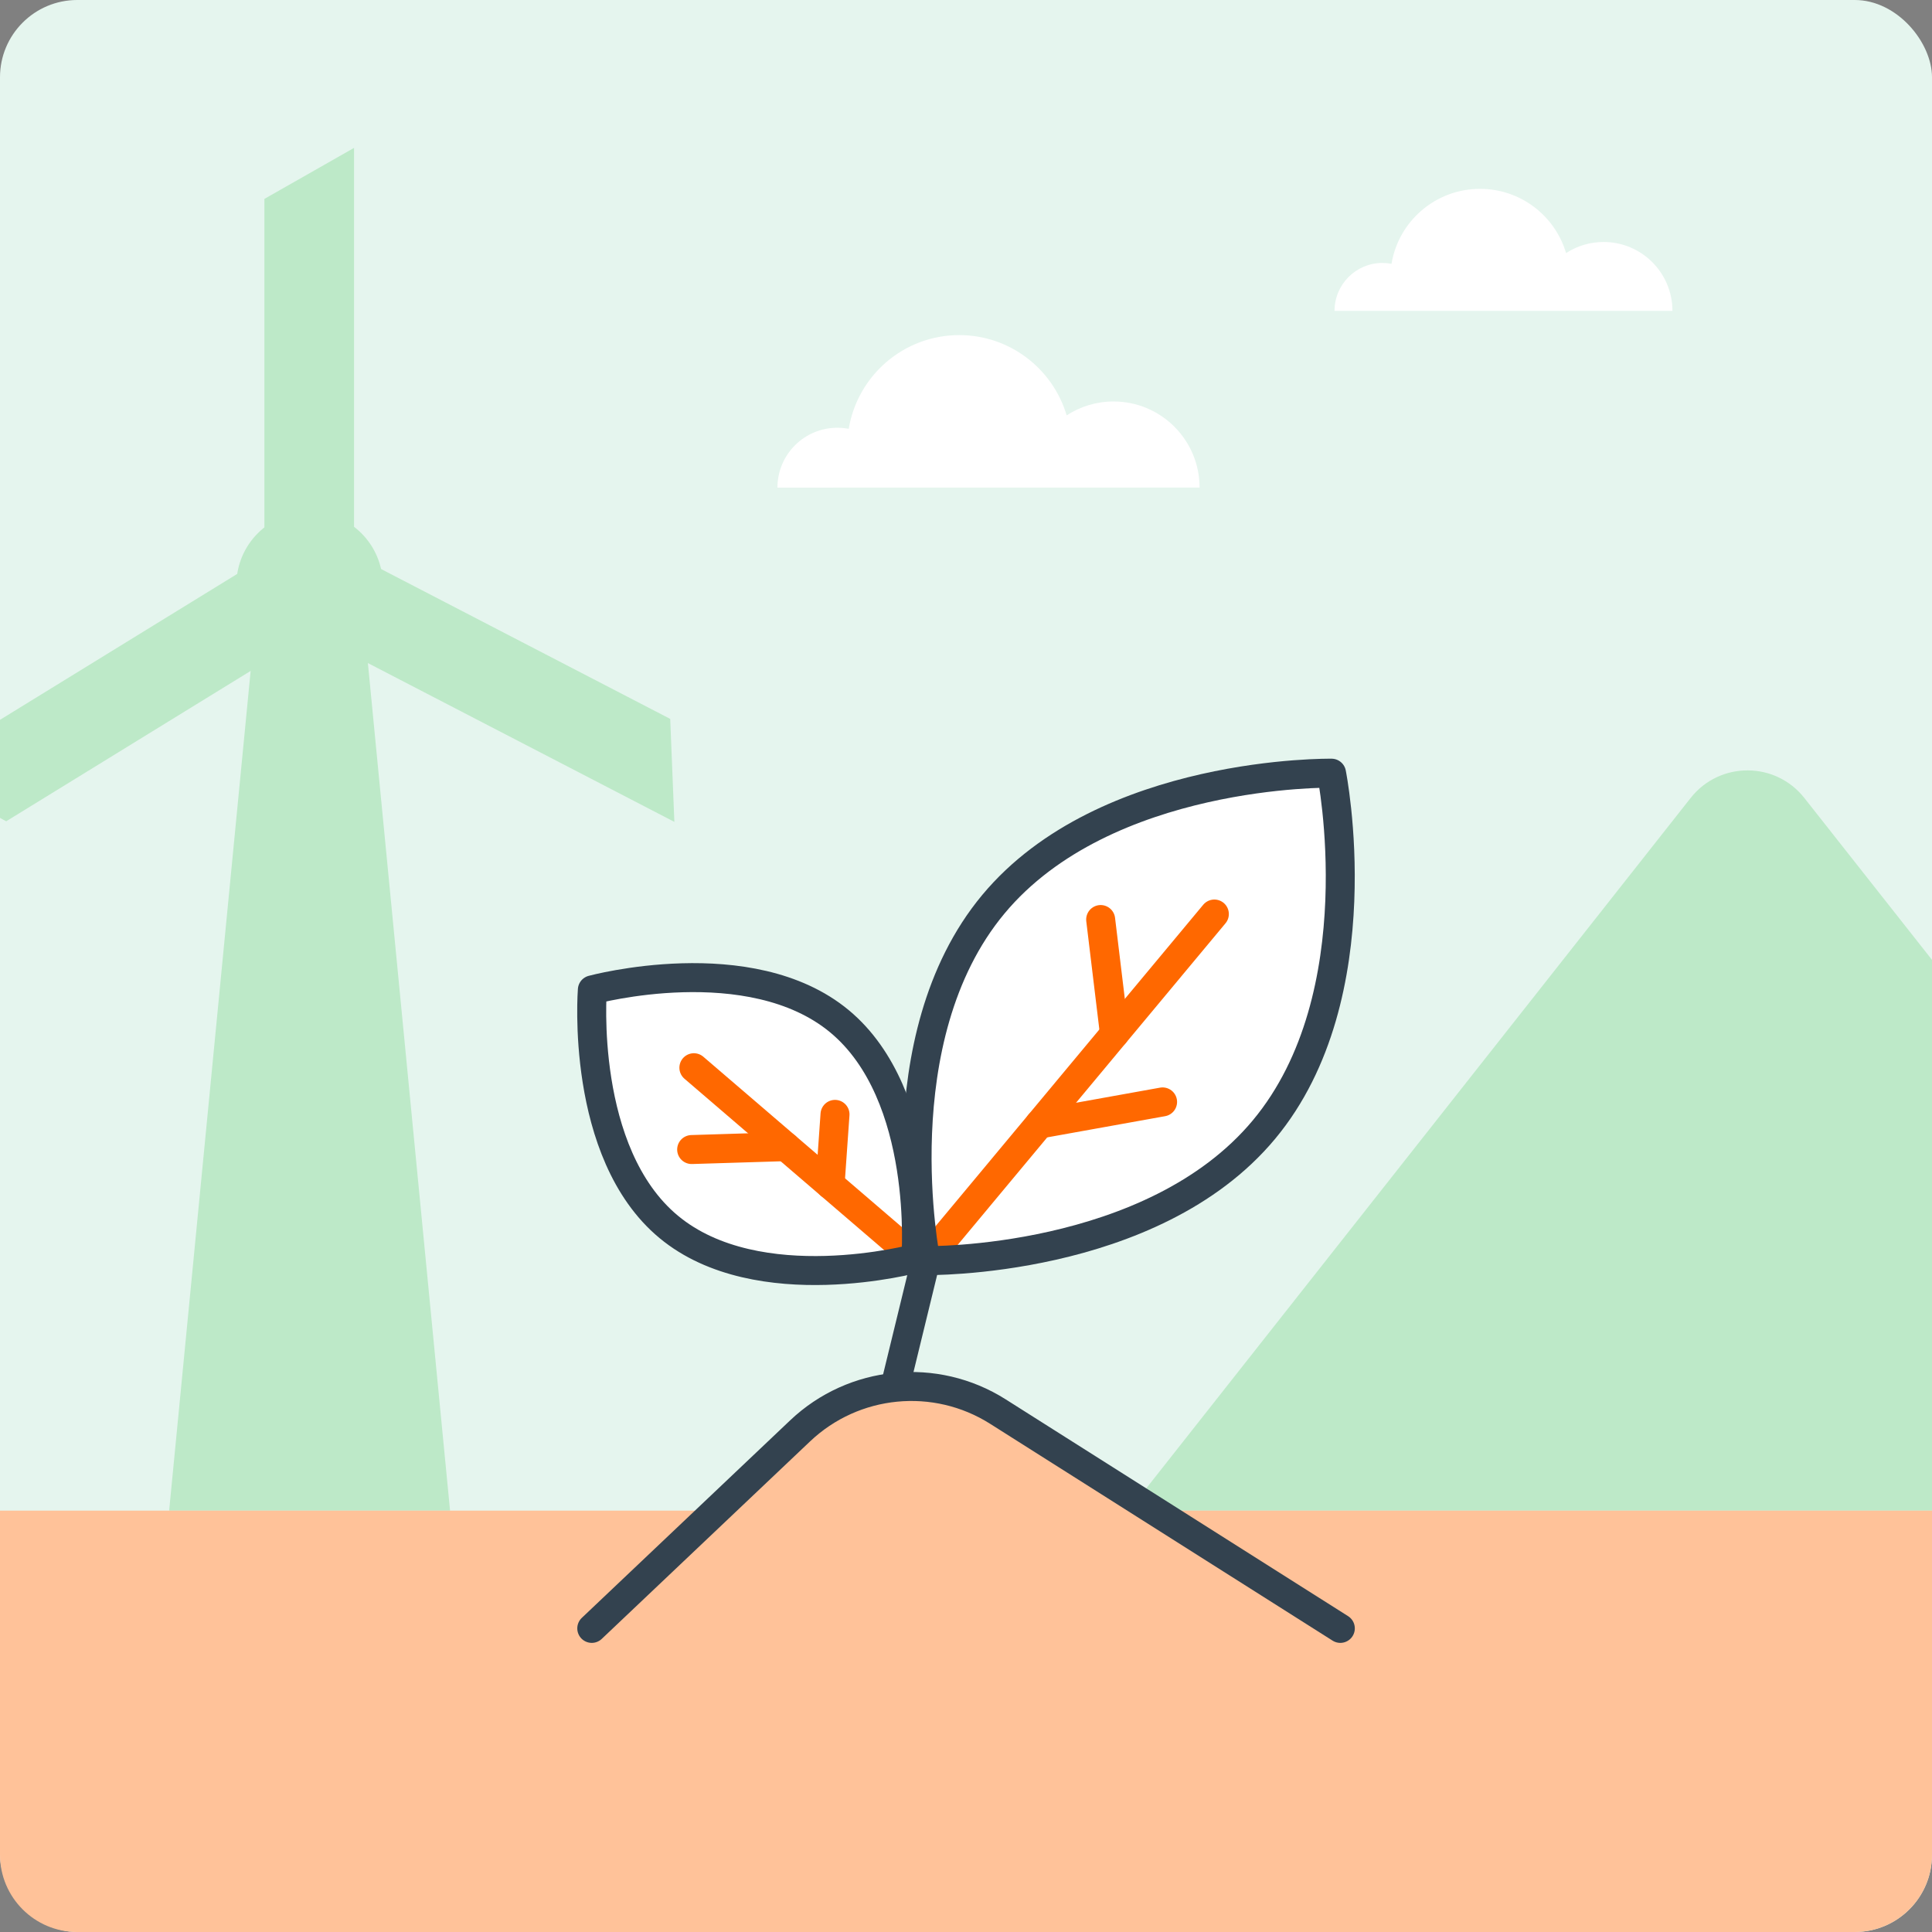 <?xml version="1.0" encoding="UTF-8"?>
<svg id="Layer_1" xmlns="http://www.w3.org/2000/svg" xmlns:xlink="http://www.w3.org/1999/xlink" viewBox="0 0 200 200">
  <rect x="0" y="0" width="200" height="200" fill="#808080" stroke="none"/>
  <defs>
    <style>
      .cls-1 {
        stroke: #ff6800;
      }

      .cls-1, .cls-2, .cls-3 {
        fill: none;
      }

      .cls-1, .cls-3 {
        stroke-linecap: round;
        stroke-linejoin: round;
        stroke-width: 3px;
      }

      .cls-4 {
        fill: #ffc299;
      }

      .cls-5 {
        fill: #fff;
      }

      .cls-6 {
        fill: #e5f5ee;
      }

      .cls-7 {
        fill: #bde9c8;
      }

      .cls-3 {
        stroke: #33424f;
      }

      .cls-8 {
        clip-path: url(#clippath);
      }
    </style>
    <clipPath id="clippath">
      <rect class="cls-2" x="0" width="200" height="200" rx="8" ry="8"/>
    </clipPath>
  </defs>
  <rect class="cls-6" x="0" y="0" width="200" height="200" rx="8" ry="8"/>
  <g>
    <g class="cls-8">
      <path class="cls-7" d="M244.96,156.38l-58.18-73.78c-3-3.8-8.76-3.8-11.76,0l-58.18,73.78h128.13Z"/>
      <g>
        <polygon class="cls-7" points="37.3 60.56 26.81 60.56 17.51 156.38 46.59 156.38 37.3 60.56"/>
        <g>
          <g>
            <polygon class="cls-7" points="27.37 60.28 27.37 20.59 36.65 15.31 36.65 54.99 27.37 60.28"/>
            <polygon class="cls-7" points="34.15 56.16 69.38 74.42 69.81 85.08 34.57 66.82 34.15 56.16"/>
            <polygon class="cls-7" points="34.44 64.23 .64 85.02 -8.72 79.88 25.08 59.09 34.44 64.23"/>
          </g>
          <circle class="cls-7" cx="32.05" cy="60.56" r="7.58"/>
        </g>
      </g>
    </g>
    <path class="cls-4" d="M8,156.38h184c4.42,0,8,3.58,8,8v35.62H0v-35.62C0,159.96,3.58,156.38,8,156.38Z" transform="translate(200 356.38) rotate(180)"/>
    <g>
      <g>
        <path class="cls-5" d="M86.9,105.72c9.25,7.67,7.91,24.54,7.91,24.54,0,0-16.33,4.42-25.58-3.25s-7.91-24.54-7.91-24.54c0,0,16.33-4.42,25.58,3.25Z"/>
        <g>
          <line class="cls-1" x1="71.6" y1="119" x2="81.35" y2="118.7"/>
          <line class="cls-1" x1="85.93" y1="122.63" x2="86.44" y2="115.36"/>
          <line class="cls-1" x1="71.83" y1="110.53" x2="94.81" y2="130.25"/>
        </g>
        <path class="cls-5" d="M130.85,116.93c11.6-13.93,6.99-36.89,6.99-36.89,0,0-23.41-.37-35.01,13.57-11.6,13.93-6.99,36.89-6.99,36.89,0,0,23.41.37,35.01-13.57Z"/>
        <g>
          <line class="cls-1" x1="113.94" y1="95.19" x2="115.37" y2="107.03"/>
          <line class="cls-1" x1="120.35" y1="114.07" x2="107.61" y2="116.36"/>
          <line class="cls-1" x1="125.71" y1="94.62" x2="95.83" y2="130.5"/>
        </g>
        <line class="cls-3" x1="95.83" y1="130.5" x2="89.18" y2="157.8"/>
        <path class="cls-3" d="M86.9,105.72c9.25,7.67,7.91,24.54,7.91,24.54,0,0-16.33,4.42-25.58-3.25s-7.91-24.54-7.91-24.54c0,0,16.33-4.42,25.58,3.25Z"/>
        <path class="cls-3" d="M130.85,116.93c11.6-13.93,6.99-36.89,6.99-36.89,0,0-23.41-.37-35.01,13.57-11.6,13.93-6.99,36.89-6.99,36.89,0,0,23.41.37,35.01-13.57Z"/>
      </g>
      <path class="cls-4" d="M138.75,168.57l-35.44-22.44c-6.48-4.11-14.93-3.28-20.49,2l-21.56,20.44h77.49Z"/>
      <path class="cls-3" d="M138.75,168.57l-35.44-22.44c-6.48-4.11-14.93-3.28-20.49,2l-21.56,20.44"/>
    </g>
    <g>
      <path class="cls-5" d="M129.99,50.47h-5.81c0-4.92-3.99-8.91-8.91-8.91-1.79,0-3.45.53-4.85,1.44-1.42-4.8-5.86-8.31-11.12-8.31-5.76,0-10.53,4.2-11.44,9.7-.38-.07-.78-.11-1.18-.11-3.42,0-6.2,2.77-6.2,6.2h-10.17"/>
      <path class="cls-5" d="M177.78,32.18h-4.65c0-3.94-3.19-7.13-7.13-7.13-1.43,0-2.76.42-3.88,1.15-1.14-3.85-4.69-6.65-8.91-6.65-4.61,0-8.44,3.36-9.16,7.76-.31-.06-.62-.09-.94-.09-2.74,0-4.96,2.22-4.96,4.96h-8.15"/>
    </g>
  </g>
</svg>